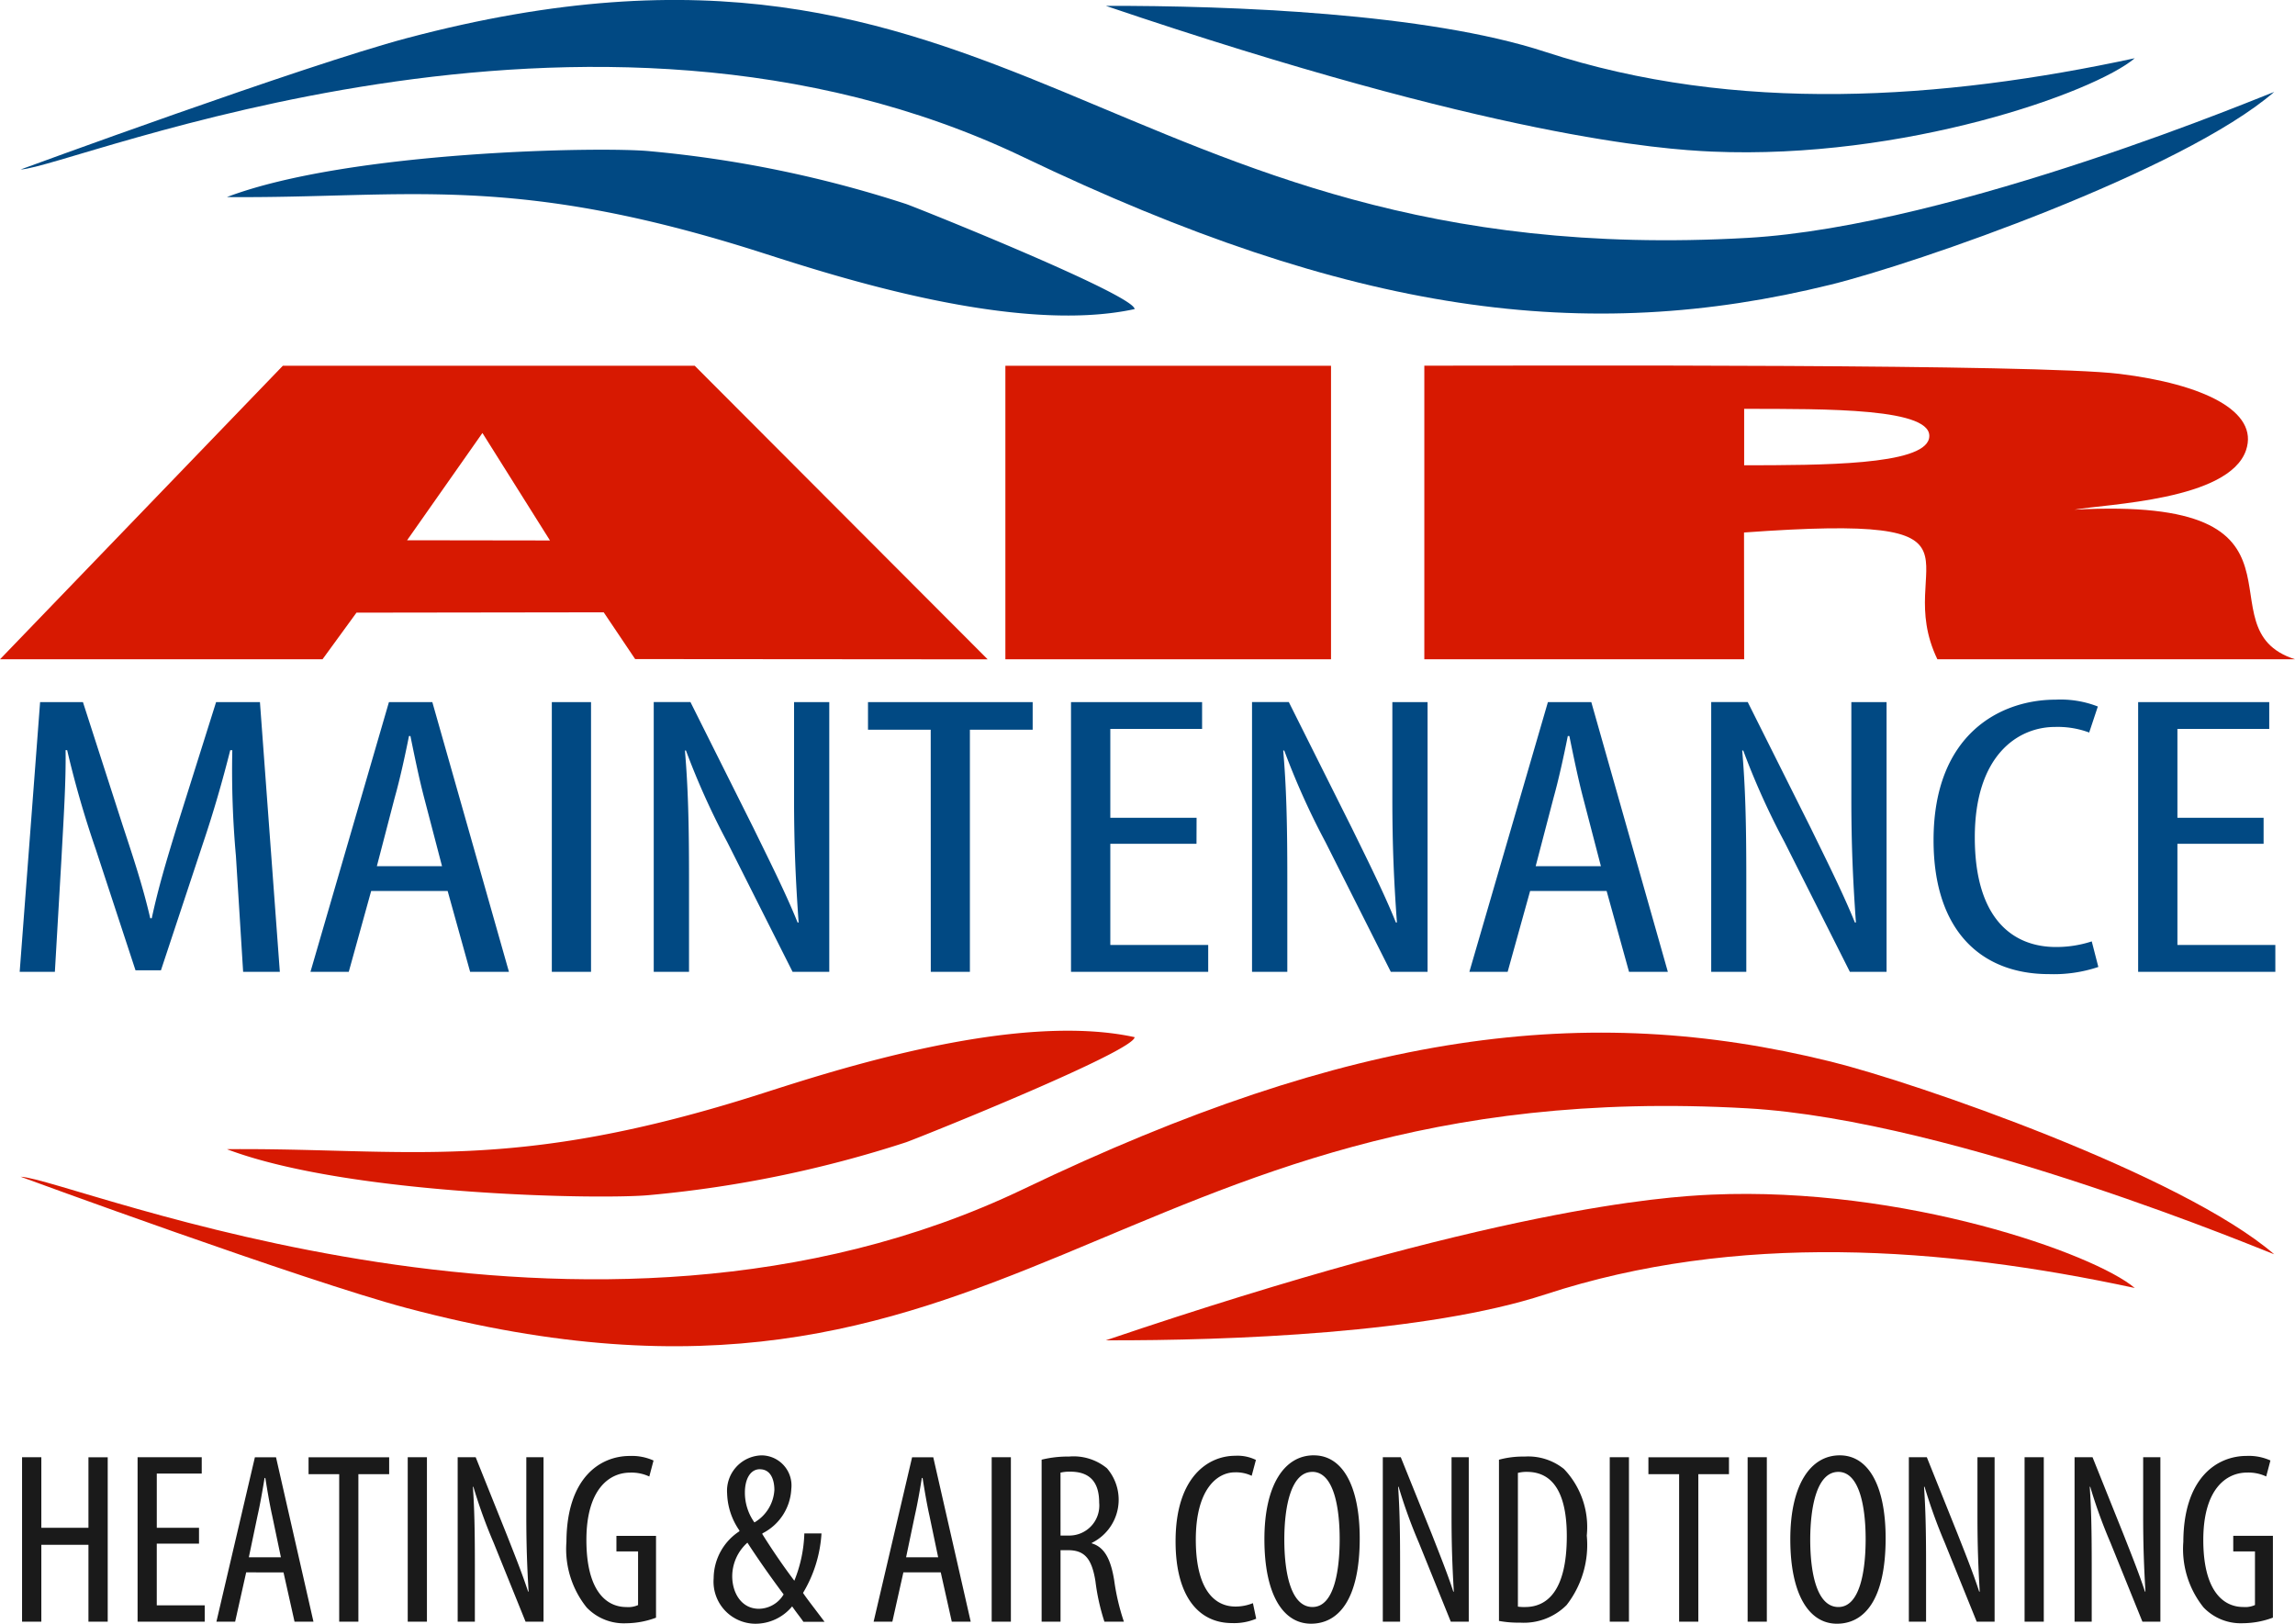 <?xml version="1.0" encoding="UTF-8"?>
<svg xmlns="http://www.w3.org/2000/svg" width="100.501" height="71.099" viewBox="0 0 100.501 71.099">
  <g id="Logo" transform="translate(0 0)">
    <g id="_1499392219472" transform="translate(0 0)">
      <g id="Group_235" data-name="Group 235" transform="translate(0 16.01)">
        <path id="Path_292" data-name="Path 292" d="M20.92,18.229H34.927l-.006-5.551c11.744-.85,6.41,1.279,8.467,5.551H59.05c-4.263-1.354,1.661-7.17-9.663-6.55,1.4-.253,6.765-.405,7.516-2.6.587-1.717-1.884-2.9-5.539-3.348-3.608-.444-25.214-.358-30.443-.358V18.229ZM34.927,9.735c3.369-.006,7.832,0,8.095-1.172.3-1.351-4.535-1.294-8.095-1.3Z" transform="translate(41.452 -5.37)" fill="#d71901" fill-rule="evenodd"></path>
        <path id="Path_293" data-name="Path 293" d="M0,18.225l14.123,0,1.488-2.042,10.826-.015,1.377,2.048,15.438.012L30.423,5.372H12.385L0,18.225Zm17.823-5.212,6.261.009L21.126,8.315l-3.3,4.7Z" transform="translate(0 -5.365)" fill="#d71901" fill-rule="evenodd"></path>
        <path id="Path_294" data-name="Path 294" d="M14.767,18.225h14.26V5.372H14.767Z" transform="translate(29.26 -5.365)" fill="#d71901" fill-rule="evenodd"></path>
      </g>
      <g id="Group_236" data-name="Group 236" transform="translate(0.909)">
        <path id="Path_295" data-name="Path 295" d="M.305,7.421c2.239-.1,24.817-9.69,43.916-.537,14.365,6.887,24.621,8.229,35.342,5.581,3.706-.912,15.387-4.955,19.424-8.44-.072,0-13.953,5.876-23.07,6.392-28,1.589-32.325-15.742-58.7-8.748C12.714,2.863.3,7.421.3,7.421Z" transform="translate(-0.305 0)" fill="#014983" fill-rule="evenodd"></path>
        <path id="Path_296" data-name="Path 296" d="M3.337,4.271c7.856.066,12.427-1.085,23.452,2.448,3.125,1,11.07,3.593,16.285,2.457-.009-.611-9.18-4.3-10-4.6a51.236,51.236,0,0,0-11.2-2.311c-2.051-.212-13.175-.027-18.536,2Z" transform="translate(5.703 4.359)" fill="#014983" fill-rule="evenodd"></path>
        <path id="Path_297" data-name="Path 297" d="M61.3,2.379C52.87,4.195,43.842,4.833,35.485,2.1,30.3.4,21.687.071,16.243.086,33.264,5.855,40.6,6.371,42.781,6.467,51.194,6.833,59.521,3.888,61.3,2.379Z" transform="translate(31.275 0.171)" fill="#014983" fill-rule="evenodd"></path>
      </g>
      <path id="Path_298" data-name="Path 298" d="M10.074,22.191h1.607L10.81,10.381H8.89l-1.7,5.4c-.492,1.6-.826,2.716-1.118,4.067H6.007c-.313-1.351-.692-2.507-1.207-4.067l-1.741-5.4H1.183L.289,22.191H1.83L2.12,17.2c.089-1.682.2-3.327.179-4.714h.069a43.957,43.957,0,0,0,1.249,4.329l1.744,5.31H6.475l1.834-5.537c.468-1.386.871-2.788,1.2-4.1H9.6a41.746,41.746,0,0,0,.158,4.627Zm8.956-3.539.984,3.539h1.7L18.359,10.381h-1.9L13.023,22.191H14.7l.981-3.539Zm-3.1-1.085.781-3c.224-.79.447-1.807.626-2.7H17.4c.179.877.379,1.857.6,2.7l.784,3Zm7.662-7.185V22.191h1.717V10.381H23.589ZM29.6,22.191V18.109c0-2.522-.045-4.031-.179-5.608h.045a32.824,32.824,0,0,0,1.81,4.013l2.859,5.677h1.607V10.381H34.2V14.6c0,2.051.069,3.575.2,5.432h-.045c-.513-1.279-1.3-2.838-1.923-4.117l-2.77-5.537H28.055V22.191Zm10.587,0H41.9v-10.6h2.749v-1.21H37.438v1.21h2.746Zm11.64-6.744H48.049V11.556h4.019V10.381H46.328V22.191h6.008V21.016H48.049v-4.43h3.774ZM55.8,22.191V18.109c0-2.522-.045-4.031-.179-5.608h.045a32.828,32.828,0,0,0,1.807,4.013l2.859,5.677h1.61V10.381H60.4V14.6c0,2.051.066,3.575.2,5.432h-.045c-.513-1.279-1.294-2.838-1.92-4.117l-2.77-5.537h-1.61V22.191Zm13.983-3.539.981,3.539h1.7L69.112,10.381h-1.9L63.773,22.191h1.676l.984-3.539Zm-3.107-1.085.784-3c.221-.79.444-1.807.623-2.7h.069c.179.877.379,1.857.6,2.7l.781,3ZM75.9,22.191V18.109c0-2.522-.045-4.031-.179-5.608h.045a32.824,32.824,0,0,0,1.81,4.013l2.859,5.677h1.607V10.381H80.5V14.6c0,2.051.069,3.575.2,5.432h-.045c-.516-1.279-1.3-2.838-1.923-4.117l-2.77-5.537H74.363V22.191H75.9Zm15.122-1.33a4.988,4.988,0,0,1-1.562.244c-1.854,0-3.554-1.193-3.554-4.8s1.9-4.836,3.509-4.836a3.94,3.94,0,0,1,1.5.244l.379-1.139a4.474,4.474,0,0,0-1.854-.3c-2.391,0-5.34,1.488-5.34,6.151,0,4.01,2.123,5.867,5.051,5.867a6.143,6.143,0,0,0,2.165-.313l-.289-1.121Zm7.528-5.414H94.779V11.556H98.8V10.381H93.059V22.191h6.008V21.016H94.779v-4.43h3.774V15.447Z" transform="translate(0.573 20.364)" fill="#014983"></path>
      <path id="Path_299" data-name="Path 299" d="M.324,21.458v7.2h.844V25.293H3.231v3.366h.844v-7.2H3.231v3.089H1.168V21.458H.324Zm7.749,3.089H6.224V22.174H8.192v-.716H5.383v7.2h2.94v-.716h-2.1v-2.7H8.073v-.695Zm3.7,1.953.483,2.159h.829l-1.64-7.2H10.52l-1.685,7.2h.82l.483-2.159Zm-1.518-.662.382-1.825c.11-.483.218-1.1.307-1.646h.033c.086.534.185,1.133.3,1.646l.382,1.825h-1.4Zm3.953,2.82h.844V22.2H16.4v-.739H12.87V22.2h1.342v6.461Zm3.005-7.2v7.2h.841v-7.2Zm2.94,7.2V26.169c0-1.538-.021-2.457-.086-3.417h.021a22.305,22.305,0,0,0,.885,2.445l1.4,3.461h.787v-7.2h-.754v2.576c0,1.249.033,2.179.1,3.309h-.021c-.253-.778-.635-1.729-.942-2.51l-1.354-3.375H19.4v7.2ZM28.09,24.9H26.352v.683H27.3v2.349a1.041,1.041,0,0,1-.513.086c-.885,0-1.75-.716-1.75-2.937s1-2.949,1.914-2.949a1.834,1.834,0,0,1,.841.17l.185-.7a2.3,2.3,0,0,0-1.038-.2c-1.3,0-2.764.951-2.776,3.76a4.085,4.085,0,0,0,.885,2.874,2.253,2.253,0,0,0,1.738.692,3.808,3.808,0,0,0,1.3-.244V24.9Zm7.373,3.76c-.513-.683-.8-1.046-.939-1.261a5.719,5.719,0,0,0,.808-2.606h-.751a5.974,5.974,0,0,1-.438,2.072c-.569-.748-1.124-1.592-1.4-2.039v-.033a2.3,2.3,0,0,0,1.267-1.944,1.32,1.32,0,0,0-1.3-1.473A1.553,1.553,0,0,0,31.2,23.051a2.981,2.981,0,0,0,.537,1.613V24.7a2.476,2.476,0,0,0-1.127,2.06,1.842,1.842,0,0,0,1.837,1.989,2.085,2.085,0,0,0,1.6-.76c.241.343.361.48.492.674h.927Zm-2.871-.566c-.766,0-1.169-.695-1.169-1.431a1.983,1.983,0,0,1,.665-1.464c.438.674.963,1.431,1.586,2.266a1.279,1.279,0,0,1-1.082.629Zm.042-6.109c.483,0,.635.471.635.906a1.765,1.765,0,0,1-.874,1.422A2.248,2.248,0,0,1,31.978,23C31.978,22.43,32.207,21.983,32.634,21.983ZM40.555,26.5l.483,2.159h.829l-1.64-7.2H39.3l-1.685,7.2h.82l.483-2.159h1.637Zm-1.518-.662.382-1.825c.11-.483.221-1.1.307-1.646h.033c.086.534.185,1.133.3,1.646l.382,1.825Zm3.748-4.38v7.2h.841v-7.2Zm2.185,7.2H45.8V25.528h.328c.722,0,1.041.364,1.2,1.357a9.435,9.435,0,0,0,.394,1.774h.853a9.857,9.857,0,0,1-.426-1.816c-.152-.939-.435-1.452-.981-1.613v-.021a2.106,2.106,0,0,0,.665-3.268,2.3,2.3,0,0,0-1.661-.513,4.782,4.782,0,0,0-1.2.137v7.093Zm.829-6.526a1.749,1.749,0,0,1,.45-.042c.894.009,1.243.522,1.243,1.357a1.313,1.313,0,0,1-1.333,1.44H45.8Zm8.426,5.715a2.011,2.011,0,0,1-.766.149c-.906,0-1.735-.727-1.735-2.928s.927-2.949,1.714-2.949a1.6,1.6,0,0,1,.733.152l.185-.695a1.828,1.828,0,0,0-.906-.182c-1.169,0-2.612.906-2.612,3.748,0,2.448,1.038,3.578,2.469,3.578a2.479,2.479,0,0,0,1.061-.191Zm2.665-6.473c-1.279,0-2.162,1.291-2.162,3.673,0,2.424.817,3.7,2.042,3.7,1.19,0,2.132-1.038,2.132-3.739C58.9,22.711,58.149,21.375,56.891,21.375Zm-.066.724c.951,0,1.2,1.592,1.2,2.94,0,1.407-.25,2.978-1.19,2.978S55.6,26.545,55.6,25.06C55.6,23.6,55.9,22.1,56.825,22.1Zm3.846,6.559V26.169c0-1.538-.021-2.457-.086-3.417h.021a22.3,22.3,0,0,0,.885,2.445l1.4,3.461h.787v-7.2h-.754v2.576c0,1.249.033,2.179.1,3.309H63c-.25-.778-.635-1.729-.939-2.51L60.7,21.458h-.787v7.2h.754ZM65,28.626a4.664,4.664,0,0,0,.927.075,2.644,2.644,0,0,0,2.033-.769,4.286,4.286,0,0,0,.885-3.044,3.682,3.682,0,0,0-1-2.916,2.5,2.5,0,0,0-1.726-.543A4.016,4.016,0,0,0,65,21.566Zm.829-6.482a1.5,1.5,0,0,1,.394-.045c1.181,0,1.747.993,1.747,2.811,0,2.445-.894,3.107-1.825,3.107A1.852,1.852,0,0,1,65.829,28V22.144Zm4.022-.686v7.2h.841v-7.2Zm3.038,7.2h.841V22.2h1.342v-.739H71.544V22.2h1.345Zm3-7.2v7.2h.841v-7.2Zm4.034-.083c-1.279,0-2.165,1.291-2.165,3.673,0,2.424.82,3.7,2.042,3.7,1.193,0,2.132-1.038,2.132-3.739C81.935,22.711,81.18,21.375,79.925,21.375Zm-.066.724c.948,0,1.2,1.592,1.2,2.94,0,1.407-.253,2.978-1.193,2.978s-1.234-1.473-1.234-2.958C78.634,23.6,78.929,22.1,79.86,22.1Zm3.846,6.559V26.169c0-1.538-.024-2.457-.089-3.417h.024a22.96,22.96,0,0,0,.882,2.445l1.4,3.461h.784v-7.2h-.751v2.576c0,1.249.033,2.179.1,3.309h-.024c-.25-.778-.632-1.729-.939-2.51l-1.354-3.375h-.787v7.2Zm4.314-7.2v7.2h.841v-7.2Zm2.94,7.2V26.169c0-1.538-.021-2.457-.086-3.417h.021a22.306,22.306,0,0,0,.885,2.445l1.4,3.461h.787v-7.2H93.21v2.576c0,1.249.033,2.179.1,3.309h-.021c-.253-.778-.635-1.729-.942-2.51l-1.354-3.375h-.787v7.2h.754Zm7.934-3.76H97.155v.683h.951v2.349a1.041,1.041,0,0,1-.513.086c-.885,0-1.75-.716-1.75-2.937s1-2.949,1.914-2.949a1.834,1.834,0,0,1,.841.17l.185-.7a2.3,2.3,0,0,0-1.038-.2c-1.3,0-2.764.951-2.776,3.76a4.085,4.085,0,0,0,.885,2.874,2.253,2.253,0,0,0,1.738.692,3.809,3.809,0,0,0,1.3-.244V24.9Z" transform="translate(0.642 42.354)" fill="#1a1a1a"></path>
      <g id="Group_237" data-name="Group 237" transform="translate(0.909 45.135)">
        <path id="Path_300" data-name="Path 300" d="M.305,21.477c2.239.1,24.817,9.69,43.916.537,14.365-6.887,24.621-8.229,35.342-5.581,3.706.912,15.387,4.955,19.424,8.44-.072,0-13.953-5.876-23.07-6.392-28-1.589-32.325,15.742-58.7,8.748C12.714,26.035.3,21.477.3,21.477Z" transform="translate(-0.305 -15.083)" fill="#d71901" fill-rule="evenodd"></path>
        <path id="Path_301" data-name="Path 301" d="M3.337,20.325c7.856-.066,12.427,1.085,23.452-2.448,3.125-1,11.07-3.593,16.285-2.457-.009.611-9.18,4.3-10,4.6a51.235,51.235,0,0,1-11.2,2.311c-2.051.212-13.175.027-18.536-2Z" transform="translate(5.703 -15.138)" fill="#d71901" fill-rule="evenodd"></path>
        <path id="Path_302" data-name="Path 302" d="M61.3,21.654c-8.431-1.816-17.459-2.454-25.816.283-5.188,1.7-13.8,2.024-19.242,2.009,17.021-5.769,24.358-6.285,26.538-6.38C51.194,17.2,59.521,20.146,61.3,21.654Z" transform="translate(31.275 -10.389)" fill="#d71901" fill-rule="evenodd"></path>
      </g>
    </g>
  </g>
</svg>
